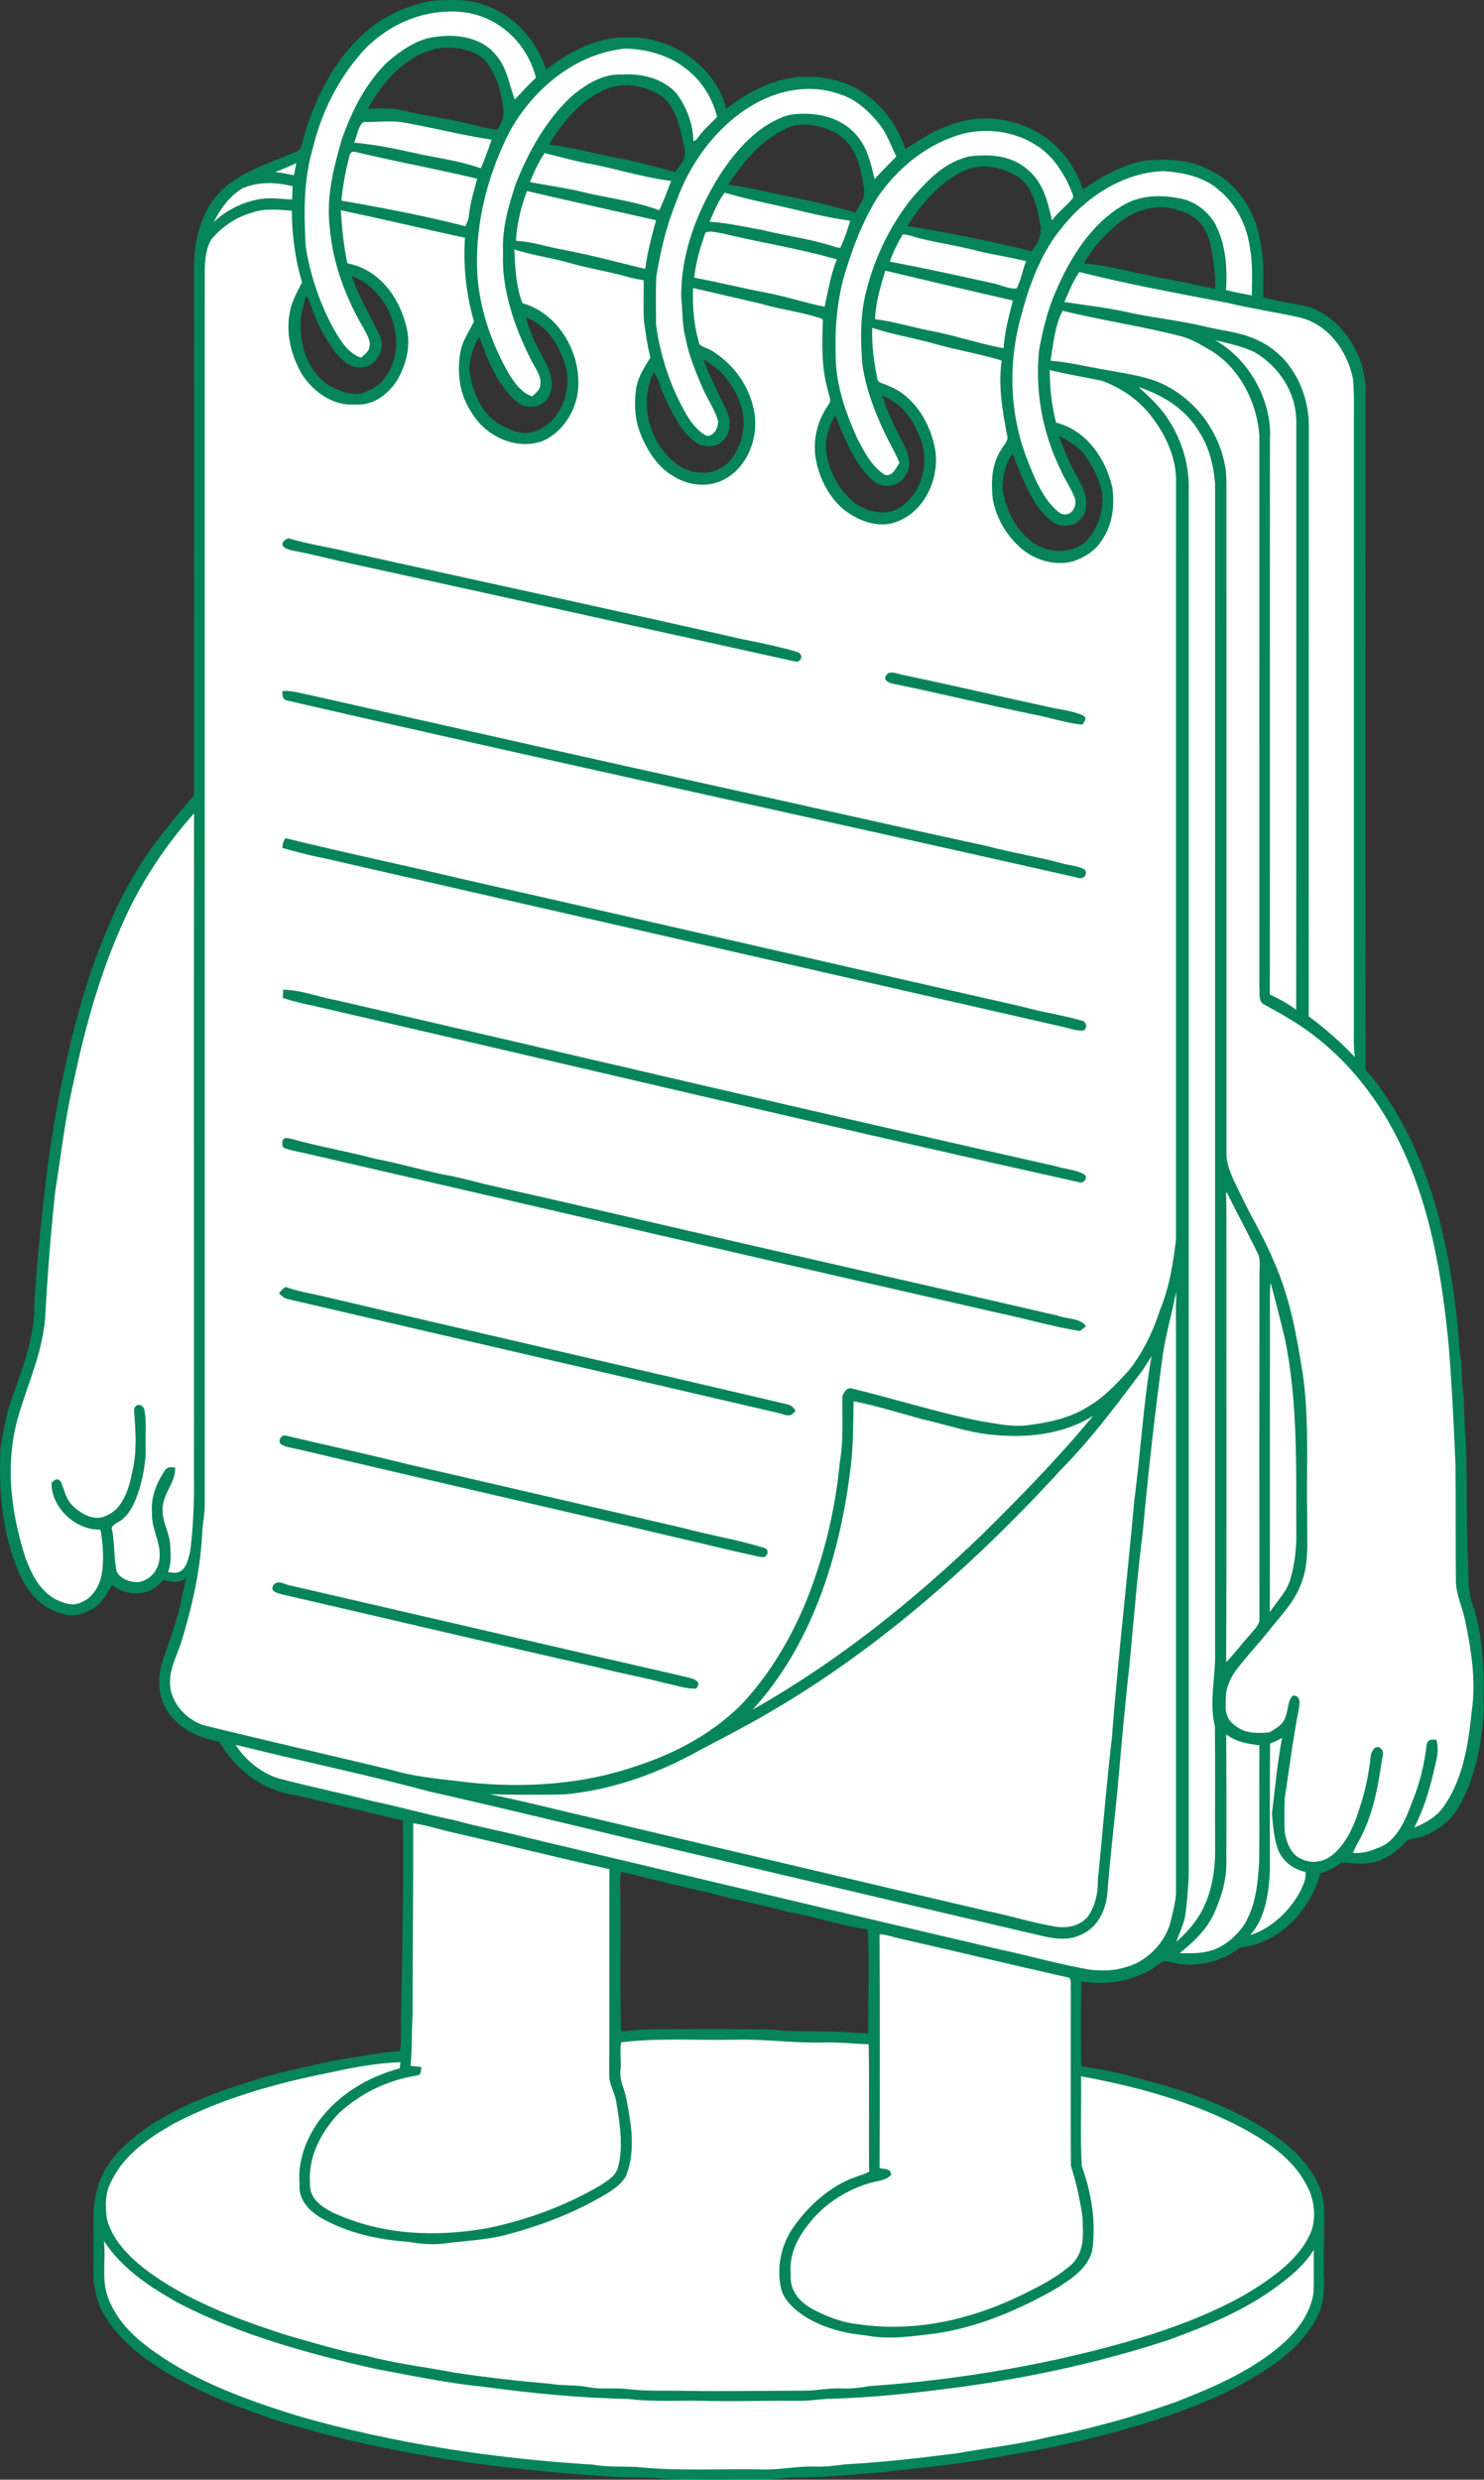 <svg xmlns="http://www.w3.org/2000/svg" width="658" height="1099" fill="none"><rect width="100%" height="100%" fill="#333333" stroke="none"/><path fill="#fff" d="m80.609 699.047 5.5-5 13.5 3-2.5-350-22 22-18.5 29-13 32.5-11.5 37-6.5 36-7.5 57-1.5 30.5-4 16-10.5 30v18.5l6.5 35.5 13.5 20 12.5 2c2.167-1.333 7-4.2 9-5 2-.8 3.833-6.333 4.5-9 4.333 1.5 13.3 4.5 14.5 4.5 1.2 0 4.5-2 6-3l3.5-3.5 8.5 2Z"/><path fill="#058559" fill-rule="evenodd" d="M216.042 2.667c-7.533-3.36-17.053-2.8-25.12-2.254-11.026 2.147-21.813 7.187-30.08 14.88-13.32 12.187-21.719 29.427-26.439 46.627-.76 2.2-.454 4.293-2.96 5.226-10.334 4.64-23.414 8.44-31.974 16.107-10.12 9.147-13.28 22.094-13.48 35.294.013 78 0 156 0 234-9.8 11.386-19.28 22.72-26.853 35.773-7.96 13.467-13.574 27.653-18.84 42.333-9.308 28.254-15.16 57.281-19.267 86.707-2.294 20.307-4.747 40.787-5.787 61.187-.04 14.826-5.213 27.533-10.013 41.253-2.494 6.986-3.72 14.093-4.947 21.386-1.08 18.947.747 39.987 8.854 57.387 3.813 7.867 9.706 14.44 18.466 16.6 4.813 1.8 9.08.093 13.374-2.107 4.426-2.533 6.093-6.519 8.773-10.586 7.042 5.603 17.303 4.888 22.68-2.32 3.6 1.162 6.883 1.293 9.633-.328.135-.08.267-.164.397-.251a165.296 165.296 0 0 1-1.803 8.272c-1.92 10.134-5.707 19.52-8.84 29.293-2.68 8.88-1.173 18.721 5.747 25.281 5.373 5.759 12.293 7.813 19.706 9.547 7.12 12.293 19.107 21.506 33.36 23.573 16 3.626 31.96 7.64 47.96 11.266.547 30.16-.36 60.253-.787 90.4-.04 3.946.093 7.853-.427 11.773-10.613.894-21.266 3.014-31.812 4.734-10.574 2.586-21.428 4.467-31.761 7.933-16.907 5.054-34.387 11.614-49.08 21.533-7.067 5.187-14.093 11.161-18.373 18.934-3.093 5.266-4.253 11.746-4.906 17.746.013 10.24-.067 20.494.04 30.734.773 5.93 2.226 11.87 5.626 16.88 5.933 9.07 14.4 16.24 23.493 21.99 15.946 10.21 33.053 16.69 50.813 22.84 47.173 14.73 96.907 21.93 146.08 25.05 8.867 1.03 17.787.13 26.667 1.24 14.84.55 29.76.24 44.614.24 4.919.09 9.747-.84 14.667-.88 11.999.13 24.026-1.33 36-2.08 18.813-2.19 38.772-3.95 57.319-7.73 20.4-3.19 40.44-7.99 60.214-13.91 18.106-5.55 36.479-12.64 52.519-22.83 10.134-6.33 20.361-15 25.254-26.16 3.347-7.62 2-14.66 2.253-22.7-.08-8.003.32-16.017.08-24.003-.12-4.68-1.787-9.361-4.013-13.441-5.694-10.013-15.214-17.439-24.947-23.293-14.8-8.546-31-14.84-47.533-19.12a221.466 221.466 0 0 0-31.106-6.933c-.267-12.48-.281-25.147.026-37.626 11.48 2.026 24.573-.255 33.986-7.414 1.84-1.374 2.828-1.893 5.174-1.213 10.96 2.946 22.32.386 31.293-6.441 17.093-1.44 31.227-16.666 35.347-32.706 3.48-1.226 6.667-2.573 9.56-4.893 4.693.213 10.04.973 14.614-.201 5.079-1.44 9.52-4.347 13.08-8.24 2.066-2.546 4.68-1.906 7.599-2.906 7.6-2.533 13.76-7.653 17.467-14.773 6.2-11.4 9.027-25.294 10.08-38.134.307-17.36.693-33.494-4.761-50.267-2.306-6.32-1.799-12.493-1.986-19.066-.853-15.067-.466-30.24-.746-45.333-.32-8.454-.96-16.854-1.054-25.321a183.825 183.825 0 0 1-1.186-17.346c-1.08-4.867-1.027-9.707-1.493-14.627-3.267-34.16-10.961-70.267-29.507-99.613-3.44-5.28-6.921-10.853-11.441-15.28-.2-99.466-.053-199-.08-298.48 1.2-15.76-8.533-33.134-23.333-39.24-7.12-2.414-14.947-2.521-22.053-5-.067-8.04.64-15.827-1.147-23.76-2.067-14.413-10.56-27.48-24.186-33.32-8.8-4.187-17.854-4.08-27.361-3.334-10.026 1.987-18.986 7.014-27.239 12.854-2.667-8.986-8.587-17.133-16-22.813-12.587-9.054-29.627-11.494-44.014-5.387-6.92 2.36-12.547 6.44-18.707 10.16-2.413-7.333-6.466-14.08-11.96-19.507-8.013-8.186-19.293-12.48-30.679-12.48-13.294-.533-26.628 6.134-36.788 14.254-4.293-18.72-24.453-32.267-43.212-31.708-13.067-.653-26.641 6.347-36.654 14.267-3.853-12.493-13.733-23.613-26.08-28.2Zm59.29 826.88c12.973 3.133 25.893 6.413 38.946 9.253 11.56 3.28 23.374 5.307 34.96 8.494 11.934 2.2 23.561 6.026 35.534 7.852.72 15.267.027 30.681.254 45.988-3.974-.04-7.908-.454-11.868-.614-10.253-.56-20.44.214-30.653-1-17.76-.36-35.547-.28-53.307-.12-4.653-.04-9.199.587-13.826.934-.6-21.493-.026-43.161-.373-64.681-.04-2.026-.08-4.12.333-6.106ZM86.042 360.48c-.133 98.014 0 196.054-.053 294.067.167 11.17-.3 22.477-1.721 33.631l-.12-.024c-.976 4.877-2.453 7.251-4.117 8.233-1.226.722-2.958.917-5.528.22 1.632-3.997 1.16-8.263.9-12.741-.8-6.013-3.868-10.2-3.254-16.013.506-6.346 5.92-11.28 5.466-17.546-2.386-.054-3.68-.227-4.96 2.053-3.506 5.573-5.84 11.467-5.252 18.187-.32 7.173 4.04 12.986 3.346 20.026-.346 5.107-4.107 9.787-9.266 10.613-3.667.134-7.827-1.186-9.707-4.573-1.427-6.44-.774-13.013-2.28-19.453.96-2.187 4.306-2.787 5.786-4.773 5.327-4.84 9.6-20.228 9.307-31.174-.213-5.293.453-10.894-.547-16.107-.44-3.093-4.426-3.465-4.6.028.654 9.039 1.387 17.826-.706 26.759-1.374 7.094-3.88 16.281-11.04 19.587-5.587 3.067-11.347-.334-15.24-3.921-3.4-3.159-3.72-6.933-5.52-10.946-1.174-1.48-2.534-1.226-4.107.747.014 10.933 10.76 20.853 21.706 20.56 1.12 6.293 1.6 12.973.654 19.306-.854 5.36-3.907 10.854-9.187 12.908-3.76 1.986-7.84.266-11.4-1.334-7.16-4.134-10.573-10.974-13.32-18.453-6.28-19.52-8.96-40.281-3.773-60.387 4.56-16.813 11.946-30.894 12.68-48.747 1-17.787 2.4-35.453 4.294-53.173 2.586-15.933 4.373-32.441 8.08-48.134 5.173-24.76 11.852-48.84 22.385-71.906 7.614-17.053 18.641-33.626 31.094-47.52Zm383.36-167.4c4.067 2.253 8.881 4.734 11.587 8.641 3.667 5.053 6.52 10.626 7.654 16.812.933 7.8-1.801 15.708-7.108 21.454-6.346 5.44-15.746 5.279-22.679 1.093-8.267-5.707-13.28-15.307-14.36-25.187.134-5.079 1.347-10.746 4.52-14.839 3.906 9.786 7.84 21.427 15.84 28.747 3.186 3.346 8.4 4.212 12.44 1.946 2.533-1.973 4.533-4.454 4.227-7.854.52-5.533-2.334-9.359-4.694-14.066-3.08-5.36-5.067-11.067-7.427-16.747Zm-78.213-17.653c7.946 2.96 13.16 9.52 16.16 17.254 5.386 10.813 1.853 25.999-8.64 32.439-6.226 3.546-12.627 1.881-18.52-1.359-7.44-5.374-12.253-13.707-13.68-22.734-1.253-5.733 1.053-12.04 3.8-17.013 3.88 9.626 8.28 21.133 16.026 28.32 3.987 4.32 11.361 3.999 14.681-.987 3.893-4.92 1.733-10.56-.84-15.494-3.507-6.533-6.747-13.346-8.987-20.426Zm-79.12-15.907c8.093 4.214 13.88 11.867 16.52 20.52 2.707 8.56.359 18.667-5.867 25.12-6.08 5.826-15.373 5.467-22.107.934-12.466-8.907-17.653-27.134-10.773-41.04 2.48 2.8 2.96 7.119 4.667 10.479 3.827 7.893 7.614 16.787 15.44 21.507 3.32 1.146 8.093 1.293 10.52-1.733 3.76-3.627 3.773-8.947 1.653-13.454-3.693-7.413-7.226-14.746-10.253-22.453l.2.12Zm-78.893-18.879c10.2 4.04 15.453 13.252 18.04 23.439 1.893 10.507-3.134 23.054-13.587 26.974-5.2 2.199-10.84-.227-15.507-2.614-8.773-4.84-12.787-15.093-14.013-24.547.186-4.493 1.6-10.973 4.48-14.493 3.547 9.987 8.173 21.694 16.52 28.614 4.493 3.786 11.933 2.812 14.506-2.734 2.614-6.64-.359-12.253-3.493-17.973-2.96-5.24-5.359-10.853-6.946-16.666Zm-77.227-18.254c16.467 5.84 25.6 29.026 15.48 43.92-2.52 4.266-6.707 6.654-11.307 8.107-5.199.853-10.199-1.427-14.666-3.814-8.96-6.386-12.64-17.373-12.147-28.053.053-3.987 1.654-7.453 2.254-11.4 1.026.68 1.466 2.253 1.906 3.32 2.68 7.746 6.386 15.467 11.453 21.947 2.333 2.72 5.987 6.453 9.827 6.373 7 1.147 12.733-7.626 9.746-13.76-4.093-8.986-9.439-17.174-12.546-26.64Zm340.213-23.694c6.2-4.826 14.547-7.932 22.453-6.52 5.04 1.08 9.707 2.574 13.307 6.44 3.347 3.627 4.6 8.054 5.413 12.814.813 5.533 1.72 10.973 1.401 16.587-7.547-1.534-15.041-3.28-22.627-4.574-11.774-2.08-23.547-5.667-35.467-6.707 3.906-7.093 9.4-12.813 15.52-18.04Zm-69.293-22.72c8-4.093 17.773-2 24.987 2.76 6.4 4.774 7.706 12.694 9.266 19.974 1.213 4.373-.853 9.453-3.773 12.653-18.093-4.573-36.494-8.173-54.92-11.213 5.88-9.586 14.16-19.2 24.44-24.174Zm-78.759-18.76c6.773-3.666 16.013-1.72 22.506 1.694 9.187 5.507 10.96 15.2 12.52 24.973.64 3.68-2.134 7.134-3.734 10.294-9.506-2.507-18.986-5.014-28.639-6.894-9.32-1.8-18.414-4.24-27.84-5.453 6.213-9.6 14.613-19.72 25.187-24.613Zm-80.014-17.372c7.946-3.774 18.24-2.04 25.306 2.892 6.6 4.654 8.334 15.067 9.92 22.494 1.534 4.68-1.546 7.373-3.853 11-8.693-2.174-17.213-4.72-26.053-6.28-9.96-1.84-19.893-4.867-30-5.787 5.68-9.746 14.107-19.786 24.68-24.32Zm-74.467-18.28c7.213-1.174 15.534-.027 21.2 4.893 5.053 5.64 7.36 14.066 8.267 21.413.466 3.907-.507 6.427-2.613 9.6-4.294-.454-8.307-1.613-12.494-2.56-8.813-2.186-17.84-3.453-26.719-5.306-5.96-1.84-11.947-1.72-18.094-1.387 6.213-11.667 16.947-23.867 30.453-26.654Z" clip-rule="evenodd"/><path fill="#fff" d="M205.842 5.467c-16.96-2.067-33.907 5.08-45.254 17.6-10.626 12.013-17.96 26.573-21.746 42.133-4.36 14.533-4.12 29-3.294 44 1.974 12.947 6.427 25.773 12.76 37.227 2.907 4.853 6.107 10.173 11.747 12.106 1.28-1.213 3.227-2.453 3.613-4.226 1.12-3.107-1.173-6.307-2.546-8.96-7.934-13.614-13.467-28.36-14.88-44.12-1.667-13.694 1.52-26.36 5.28-39.36 4.44-12.52 10.133-24.107 19.533-33.68 6.067-5.414 14.027-11.174 22.373-11.867 9.12-1.413 20.174.333 26.334 7.893 5.226 6.027 5.826 12.827 8.48 19.88 3.133-3.2 6.026-6.6 9.386-9.586-3.666-15.027-16.253-27.08-31.786-29.04Zm71.614 16.04c-22.014 2.08-40.734 17.613-51.254 36.4-10.573 20.413-16.426 44.253-14.266 67.28 1.586 14.013 6.493 27.8 13.426 40.04 2.627 4.2 5.654 8.866 10.627 10.426 1.56-1.573 3.427-2.64 3.573-5.066.72-4-2.573-7.774-4.186-11.28-7.254-14.28-13.094-31.227-12.32-47.427-.56-10.48 2.426-20.64 5.666-30.507 5.507-13.866 13.16-27.76 24.094-38.093 6.253-5.533 14.6-10.907 23.293-10.227 8.6-.586 17.96 1.787 23.88 8.387 4.44 5.88 7.373 13.747 7.44 21.12.84-.253 1.467-.707 1.88-1.373 2.373-3.534 5.667-6.187 8.653-9.387-2.12-8.573-7.28-16.747-14.533-21.88-7.253-5.613-16.947-8.107-25.973-8.413Zm55.307 25.64c-15.627 9.573-27.28 25.773-33.174 42.96-4.253 10.32-6.706 21.453-8.586 32.413-.32 7.107-.107 14.267-.12 21.373 1.866 13.974 6.453 27.6 13.466 39.84 2.187 3.547 5.214 7.747 9.147 9.454 3.093.16 5.067-3.84 4.88-6.574-1.427-5.186-4.84-9.933-6.96-14.893-2.92-6.987-5.893-13.787-7.293-21.28-1.707-6.133-1.414-12.28-2.067-18.56-.227-19.467 6.88-37.973 17.093-54.267 7.28-11.266 17.534-22.906 30.88-26.706 10.32-1.574 21.88.373 29.214 8.386 5.333 5.774 6.773 12.734 8.56 20.12 3.026-3.533 6.44-6.693 9.626-10.08-2.453-4.853-3.986-9.746-7.373-14.12-4.787-5.96-10.453-11.306-17.933-13.546-13.347-4.68-27.56-1.76-39.36 5.48Z"/><path fill="#fff" d="M178.815 54.28c-5.746-1-11.8-.093-17.64-.187-2.386 1.56-2.92 6.534-4.16 9.147 9.507.787 18.974 2.827 28.28 4.893 9.56 2.067 18.627 3.134 27.854 6.48 1.853-4.146 3.373-8.426 4.84-12.72-13.187-1.973-26.054-5.333-39.174-7.613Zm247.827 5.093c-15.693 4.4-29.013 15.307-37.973 28.747-6.787 11.2-11.173 23.253-14.827 35.773-2.76 10.907-3.693 22.094-3.306 33.32.013 13.4 4.28 25.2 9.64 37.267 3.333 6.147 6.04 11.92 12.066 15.933 3.52 1.027 4.907-2.973 6.56-5.213-1.44-3.76-3.466-7.187-5.266-10.773-5.067-10.187-9.427-21.28-11.12-32.574-.827-9.84-1.067-20.106.973-29.813 3.547-16.04 10.613-31.173 20.813-44.053 7.307-8.28 14.214-15.8 25.36-18.64 9.427-1.2 19.347-.467 26.654 6.32 6.4 5.506 8.453 14.093 10.226 21.986 2.747-3.666 6.454-6.373 9.32-9.893l.04-1.173c-3.173-8.654-8.813-17.934-17.026-22.6-9.307-5.867-21.547-7.374-32.134-4.614Zm-185.159 8.52c-2.787 3.974-4.654 8.36-6.52 12.814 7.173 1.32 14.4 2.386 21.52 3.946 11.56 2.92 24.613 4.36 35.786 8.52 2.094-4.16 3.627-8.653 5.32-12.986-12.146-1.494-24.08-5.334-36.12-7.614-6.773-1.16-13.32-3.186-19.986-4.68Zm-84.241-.639c-1.32-.147-2.093.546-2.333 2.066a133.754 133.754 0 0 0-3.574 19.587c18.427 3.2 36.907 6.72 55.027 11.373.587-1.466 1.333-2.826 1.507-4.373.586-5.653 2.2-11.227 3.733-16.694-18.053-4.333-36.307-7.64-54.36-11.96Zm-25.867 5.093c-3.133 1.333-6.2 2.787-9.44 3.88 2.827.333 5.587.92 8.374 1.466.36-1.773.773-3.56 1.066-5.346Zm384.734 3.506c-17.773.387-34.706 11.507-45.386 25.2-9 10.76-14.334 25.214-17.854 38.64-5.96 20.974-5.333 43.667 2.627 64.027 3.227 8.213 7.213 18.213 14.467 23.653 4.28 2.267 7.52-2 6.773-6.013-1.493-4.64-4.613-8.72-6.507-13.253-8-16.374-11.4-34.84-9.48-52.987 1.707-9.253 3.854-18.187 7.76-26.787 5.92-13.893 15.36-28.866 28.56-36.8 7.814-4.986 16.747-5.36 25.64-3.68 6.614 1.067 12.24 5.267 15.8 10.84 5 9.374 5.72 19.387 5.12 29.8 3.76 1.08 7.6 1.68 11.427 2.454.053-7.294.467-14.4-.933-21.614-1.334-9.413-5.947-18.693-13.334-24.8-6.733-6.146-15.866-8.053-24.68-8.68Zm-408.573 7.614c-5.734 3.36-9.8 9.133-12.76 14.96 5.146-4.854 11.84-8.44 18.773-9.867 5.467-1.293 10.507-.347 15.973-.147l.24-5.853c-7.453-1.853-15.04-2.133-22.226.907Zm126.147 1.186c-2.68 7.04-4.52 14.547-4.907 22.08 7.08.334 13.507 2.627 20.573 3.88 12.347 2.347 24.494 5.614 36.72 8.547 1.014-7.413 2.88-14.373 4.827-21.56-19.067-4.28-38.187-8.493-57.213-12.947Zm87.652.72c-2.906 3.787-4.813 8.547-6.72 12.907 7.654.427 15.267 2.253 22.827 3.52 11 2.76 22.467 4.107 33.173 7.733a4.476 4.476 0 0 0 2 .214c1.8-3.814 3.147-7.88 4.334-11.934-8.614-1.173-17.147-3.16-25.587-5.213-10.133-2.32-20.08-4.253-30.027-7.227Z"/><path fill="#fff" d="M151.136 93.213c.52 8.027 1.186 15.627 2.906 23.507 14.24 2.72 23.094 15.08 26.227 28.493 1.973 8.067-.16 16.547-4.333 23.547-4.067 6.267-10.694 11.133-18.494 10.493-9.826.72-18.28-5.48-23.533-13.293-4.733-8.307-7.24-17.907-5.427-27.427.827-4.92 3.254-9.026 5.454-13.426-3.067-10.054-4.48-21.28-4.534-31.76-5.8-.307-11.813-1.12-17.413.8-7.013 1.973-13.28 6.093-18 11.613-2.507 3.493-2.933 8.627-3.2 12.787-.027 183.08 0 366.16-.013 549.24-.094 3.56-.814 7.186-1.08 10.773-.76 17.013-4.387 33.227-9.414 49.453-2.2 6.92-5.653 12.307-4.733 19.907 1.053 8.187 8.573 15.533 16.573 17.147 27.227 6.666 54.734 12.946 82 19.506 11.214 3.214 22.56 3.96 33.987 5.427 24.453 2.52 50.093.88 73.48-7.12 17.733-5.68 34.893-14.8 47.933-28.293 12.174-13.254 21.24-28.64 28.054-45.24 7.813-19.614 12.853-40.427 14.8-61.44 1.706-9.534.986-19.56 1.146-29.214.72-1.546 1.854-3.813 3.907-3.373 19.347 4.64 38.507 10.8 58.027 14.653 6.493.96 12.68 2.44 19.32 1.787 10.093-1.24 19.76-3.133 28.413-8.813 6.667-3.92 12.267-10.107 17.507-15.774 6.093-7.826 10.613-17.146 13.626-26.573 4.12-9.867 5.88-20.827 7.107-31.387.04-111.546 0-223.106.027-334.666.44-10.627-4.147-21.08-10.494-29.414-5.573-7.56-13.466-13.106-22.24-16.333-7.76-1.627-15.6-2.907-23.293-4.827.053 7.8.84 15.787 2.84 23.347 13.467 3.36 21.973 15.88 24.947 28.8 1.013 8.133.16 16.16-4.534 23.067-2.84 4.813-7.56 7.72-12.706 9.533-7.974 2.2-16.574-.253-22.894-5.413-6.6-5.64-11.413-13.64-12.906-22.214-.774-7.973-.534-15.586 4.133-22.413.973-1.693 2.8-3.32 2.307-5.427-2.094-10.733-4.094-22.466-2.467-33.44-10.107-3.12-20.533-4.773-30.68-7.706-8.813-2.44-18.053-3.907-26.707-6.84-.346 7.626.774 15.013 2.214 22.48.173 2.066 2.84 2.173 4.333 3 11.947 4.346 19.413 16.88 21.4 28.933 1.787 12.413-4.56 26.587-16.627 31.373-8.253 3.387-17.306-.066-23.96-5.226-7.16-6.04-11.626-15.387-12.706-24.6-.72-8.094 1.44-15.4 6.053-22.027 1.213-1.613.32-3.4-.107-5.133-3.173-10.64-2.893-20.934-2.493-31.854l-.347-.893c-8.573-3.027-18.253-4.067-27.053-6.707-10.053-2.266-20.093-4.693-30.133-6.946-.36 8.493.373 16.786 2.813 24.933 1.653 1.427 4.08 1.893 5.92 3.12 9.12 5.787 15.92 15 18.107 25.653 2.64 11.627-2.334 25.587-13.294 31.227-7.266 3.667-15.693 2.627-22.44-1.667-6.973-3.973-11.72-11.613-14.52-18.933-2.546-6.2-2.773-13.44-1.826-20 .906-5.213 3.6-9.133 6.306-13.52-1.413-5.427-2.16-10.947-2.906-16.507-.28-5.906.026-11.866-.12-17.8-2.227-.36-4.44-.733-6.614-1.346-8.613-2.467-17.44-3.8-26.026-6.254-8.174-2.293-16.627-3.44-24.694-6.026.387 7.733.734 16.64 3.627 23.826 17.28 4.827 27.813 25.16 24 42.227-2.053 8.253-7.6 15.853-15.627 19.08-12.173 3.947-25.48-2.907-31.48-13.72-5.013-7.893-5.96-17.28-4.333-26.333 1-4.974 3.84-8.747 5.933-13.174-3.493-12.146-4.813-24.466-4-37.093-18.386-3.92-36.626-8.347-55.026-12.147Zm169.6 10.32c-2.307-.32-5.814-1.48-7.934-.4-2.32 6.4-4.253 13.16-4.986 19.947 10.826 1.987 21.493 4.667 32.306 6.72 8.6 1.653 16.934 4.4 25.52 6.147 1.534-7.027 2.694-14.267 5.427-20.947-16.64-4.84-33.52-7.413-50.333-11.467Zm79.559.347c-2.307 3.88-4.253 7.853-5.773 12.093 15.266 2.867 30.426 6.187 45.6 9.547 3.48.64 7.08 2.64 10.6 2.32 1.973-3.413 2.653-8.293 4.293-12.067-7.253-1.853-14.707-2.826-21.96-4.666-8.307-2.174-16.84-3.387-25.173-5.454-2.56-.653-4.92-1.64-7.587-1.773Zm-7.76 16.067c-2.12 6.96-4.253 14.24-4.56 21.533 8.4 1 16.6 3.587 24.92 5.2 10.814 2.053 21.294 5.667 32.107 7.64.413-7.133 2.36-14.227 4.093-21.147a6954.475 6954.475 0 0 1-56.56-13.226Z"/><path fill="#fff" d="M478.589 120.56c-2.947 4.187-4.56 8.653-6.667 13.28 9.414 1.467 18.841 2.427 28.147 4.56 11.534 2.547 23.307 3.653 34.787 6.453 8.2 1.96 15.72 2.36 23.32 6.2 13.973 6.494 21.813 21.827 22.147 36.827-.054 87.52.013 175.067-.027 262.587 7.453 5.533 14.08 11.293 20.44 18.04-.6-4.214-.44-8.387-.413-12.627-.014-89.773.026-179.56 0-269.333 0-6.2.16-12.52-.414-18.694-2.573-12.333-10.813-24-23.573-27.133-10.653-2.373-21.507-3.973-32.147-6.48-21.907-4.253-43.96-8.213-65.6-13.68Z"/><path fill="#fff" d="M471.176 137.72c-3.507 6.547-4.12 14.893-5.387 22.133 8.36.707 16.6 2.747 24.88 4.134 8.653 1.666 18.4 2.76 26.227 6.866 14.56 7.534 24.68 22.054 26.706 38.334.254 3.546.187 7.133.2 10.693 0 97.347-.013 194.68.014 292.027.253 5.826 3.293 11.253 5.733 16.4 4.867 10.386 10.973 20.226 15.32 30.813 7.307 16.493 10.107 33.147 12.92 50.787 2.787 20.813 1.36 40.8 1.813 61.973-.213 10.707 1.187 21.173-3.066 31-3.067 7.507-8.2 12.72-13.187 18.947-4.693 5.946-9.867 11.466-14.547 17.4-2.813 3.546-5.066 8.053-5.253 12.64-.2 4.6-.72 8.88 3.16 12.12 4.84 4.453 9.96 4.213 16.133 3.84 3.12-2.04 6.187-3.347 7.227-7.294 1.267-2.8.787-7.266 3.387-9.106 3.36.253 2.813 3.213 2.506 5.68-2.68 13.253-4.253 26.733-6.36 40.093-.106 4.88-.173 9.813.014 14.693.76 4.667 2.946 10.414 7.8 12.147 4.746 2.187 9.986 1.04 13.853-2.307 5.88-5.013 9.44-13.28 11.6-20.533 2.507-7.4 4.04-14.947 4.867-22.707.24-2 1.693-5.226 4.2-3.893 2.133 1.907 1.053 3.547.706 5.947-1.733 11.92-3.813 23.266-9.44 34.053-1.213 2.16-2.386 4.333-3.32 6.627 4.2.173 7.28-.547 11.094-2.24 8.52-2.747 12.626-13.347 15.413-21.04 3.307-8.027 5.12-16.054 6.187-24.64.52-2.694 2.093-2.294 4.306-2.267 1.48 5.24-.28 9.787-1.36 14.907-1.973 8.333-4.506 16.373-8.453 24.013 5.347-2.093 10.107-4.933 13.387-9.76 8.333-12.2 10.626-27.267 12.08-41.653 2.013-13.067-.134-27.16-2.84-40-1.134-5.8-3.974-11.52-4.147-17.334-.187-17.333-.027-34.68-.187-52.013-.773-17.813-1.6-35.56-3.053-53.32-3.053-31.4-8.413-63.373-22.907-91.733-11.106-22.134-28.173-41.587-49.826-53.854-2.947-1.88-6.094-3.386-9.12-5.12-2.734-1.32-1.787-5.426-2.067-7.96-.027-81.32 0-162.68 0-244.013-.96-14.933-9.08-30.92-22.453-38.373-3.907-2.334-7.64-4.534-12.067-5.734-17.373-4.546-35.293-7.04-52.693-11.373Z"/><path fill="#fff" d="M538.883 150.84c14.933 8.4 25.133 26.573 24.213 43.707-.067 82.053.027 164.12-.053 246.186 4.093 1.974 8.093 4.027 11.68 6.854.12-87.014.013-174.027.053-261.04-.173-12.827-7.76-24.267-18.72-30.587-5.36-2.453-11.427-3.88-17.173-5.12Zm-34.081 20.68c3.974 3.493 7.84 7.227 11.147 11.373 6.8 9.147 10.853 20.214 11.133 31.654-.013 203.546 0 407.106 0 610.666.134 7.574-.493 15.16-1.4 22.667-.533 4.6-2.693 8.413-4.08 12.747 3.387-3.094 6.56-6.294 9.094-10.134 6.293-9 8.333-21.173 8.08-31.946-.08-17.747.093-35.587-.094-53.334-2.706-11.546.44-21.826.08-33.333.014-172.44-.026-344.893.014-517.333-.587-7.84-2.534-16.04-6.8-22.734-6.054-10.386-15.987-16.573-27.174-20.293Z"/><path fill="#058559" d="M127.856 238.533c-2.16.867-3.933 2.747-1.36 4.387 1.707.867 3.747 1.147 5.613 1.56 8.054 1.547 15.96 3.733 23.987 5.413 65.64 14.267 130.773 28.814 196.187 43.227 2.96.947 4.36-3.12 1.24-4.173-7.867-2.307-16.027-4.04-24.094-5.6-57.293-13.027-115.813-25.614-173.373-38.334-9.307-2.466-19-3.64-28.2-6.48Zm265.639 60.094c-2.333 2.2-.267 3.653 1.933 4.293 21.12 4.28 42.054 9.467 63.16 13.787 7.28 1.32 14.04 3.84 21.4 4.413.76-1.6 2.387-2.693.2-4.04-4.426-2.053-9.826-2.533-14.573-3.6-21.613-4.653-43.16-9.773-64.813-14.253-1.92-.267-5.667-2.094-7.307-.6Zm-268.24 7.64c-.227 2.453.427 3.853 1.973 4.173 117.227 27.053 233.227 51.973 350.387 78.493 2.44 1.067 4.773-.893 3.507-3.426-2.947-1.787-6.987-1.92-10.28-2.907-11.08-3.013-22.427-4.68-33.507-7.693-39.493-8.52-79.013-17.6-118.467-26.214-60.08-13.186-121.146-27.08-181.253-40.6-4.267-.8-7.973-2.133-12.36-1.826Zm1.321 65.2c-.894 1.226-1.347 2.68-1.36 4.346 6.24 1.707 12.52 3.44 18.88 4.64 108.786 24.894 217.666 49.654 326.466 74.48 3.054.627 6.294 1.96 9.427 1.827 2.373-.44 1.987-4.053-.347-4.413-8.546-2.507-17.426-3.694-26.026-6.12-82.84-18.76-167.2-38.24-249.667-56.894-25.693-6.106-51.76-11.533-77.373-17.866Zm-1.014 67.16-.16 3.653c4.347 1.427 8.787 2.534 13.267 3.414 113.173 26.12 226.947 53.173 340.187 78.36 1.693.453 3.786-2.36 1.946-3.507-3.56-2.173-8.533-2.347-12.52-3.653-106.4-23.894-212.533-48.974-318.786-73.52-7.987-1.36-15.867-4.64-23.934-4.747Zm-.12 66.626c-.507 1.547-.36 2.707.427 3.467 2.826 1.093 5.933 1.653 8.893 2.267 102.667 23.72 205.293 47.52 308.027 70.946 11.946 2.427 24.013 6.08 36.053 7.987l2.68-2.147c-2.333-3.64-8.72-3.16-12.533-4.693-34.707-8-69.44-15.96-104.174-23.893-49.64-11.307-100.08-23.214-149.853-34.387-6.267-1.587-12.48-3.293-18.88-4.347-10-2.2-19.84-5-29.907-6.92-12.106-3.266-24.48-5.306-36.56-8.693-1.44-.213-3.186-1.2-4.173.413Z"/><path fill="#fff" d="m544.176 528.88-.174-.187-.373-.4c.307 9.64.08 19.28.173 28.92-.066 59.827.147 119.654-.133 179.48 3.76-3.826 6.88-8.173 10.507-12.12 1.453-1.813 3.586-3.813 4.24-6.053-.054-50.653-.054-101.32.013-151.973-.093-3.28.467-6.894-.267-10.08-4.466-9.254-9.453-18.334-13.986-27.587Zm19.173 39.747-.026.227-.04.293c-.334 4.027-.2 8.027-.2 12.067-.054 44.426.04 88.866-.04 133.293 3.346-5.213 7.426-8.773 9.186-14.88 1.934-6.8 2.734-14.027 2.547-21.08-.08-28.493.693-57.387-5.093-85.467-2.04-8.013-3.907-16.08-6.16-24.04l-.174-.413Z"/><path fill="#058559" d="M126.656 570.374c-1.134.72-2.107 1.653-2.934 2.786.92 1.054 1.96 1.854 3.134 2.4 72.613 16.974 145.226 33.654 217.866 50.587 3.374.613 5.347 2.68 7.974-.853-.76-1.587-1.987-2.56-3.68-2.92-68.88-16.214-137.48-31.787-206.267-47.974-5.387-1.24-10.973-2.12-16.093-4.026Z"/><path fill="#fff" d="m521.576 572.52-.094.267-.053.226c-1.84 9.067-4.387 17.92-5.8 27.067-3.587 26.6-6.44 51.733-8.88 78.467-2.44 19.066-4.053 39.453-5.88 58.8-2.24 19.706-3.733 37.493-5.507 57.213-1.52 14.947-3.32 30.6-4.453 45.56-1 7.48-4.667 14.467-11.907 17.493-6.586 3.027-13.56 1.2-20.266-.4-57.294-13.333-114.507-26.96-171.76-40.44-32.187-7.68-64.667-15.56-96.907-22.866-28.32-7.6-57.133-13.52-85.573-20.614 4.32 6.827 11.28 12.48 19.026 14.88 13.92 3.694 28.027 6.52 41.96 10.16 12.094 2.427 23.88 5.96 35.987 8.36 10.547 2.987 21.333 4.867 31.92 7.667 69.733 16.507 140.293 33.427 210.16 49.693 13.387 2.8 26.92 6.827 40.547 9.027 5.04.28 9.84.467 14.68-1.16 9.4-2.2 17.973-10.88 20.253-20.227 1.107-4.986 2.573-9.533 2.413-14.48V586.547c-.093-4.68-.013-9.347.134-14.027Z"/><path fill="#fff" d="M510.589 601.133c-1.693 2.347-3 4.907-4.76 7.214-10.946 14.533-22.026 29.44-34.84 42.4-41.093 44.933-88.306 86.2-142.186 115.093-7.48 4.173-15.16 7.92-22.654 12.053-17.333 9.147-35.84 15.387-55.413 17.36-11.173.28-22.52.227-33.693-.053 15.773 3.16 31.4 7.293 47.066 10.827 57.64 13.613 115.867 27.546 173.494 40.906 10.213 2.027 20.226 5.267 30.493 6.96 5.12.734 10.227-.146 13.867-4.04 3.6-4.493 4.933-10.92 4.813-16.573 2.12-20.773 3.707-41.747 6.213-62.773 2.614-34.44 6.574-68.054 9.92-105.32 2.854-20.96 4.014-43.387 7.68-64.054Z"/><path fill="#fff" d="M378.469 621.053c-.174 10.747-.107 21.454-1.653 32.134-4.88 37.573-17.134 76.08-43.12 104.546 37.706-21.333 71.053-48.04 102.213-78.053 16.92-16.733 33.653-33.867 48.813-52.213-13.706 8.586-30.226 10.04-45.986 8.293-10.067-1.12-19.494-4.44-29.32-6.667-10.267-2.706-20.507-6.08-30.947-8.04Z"/><path fill="#058559" d="M126.642 636.24c-2.2-.52-3.706 2.8-1.786 4.026 2.32 1.254 5.253 1.521 7.813 2.147 64.947 15.4 130.56 30.214 195.44 45.654 3.507.653 6.973 1.706 10.507 2.119 1.96-.68 2.44-3.386.346-4.146-12.106-3.72-24.08-5.587-36.2-8.867-40.693-9.413-81.733-19.013-122.466-28.346-17.814-4.44-35.787-8.374-53.654-12.587Zm-5.454 66.293c-1.506 2.734 1.454 3.374 3.414 3.987 46.8 10.8 93.693 21.92 140.586 32.493 9.854 2.64 19.92 4.254 29.76 6.961 4.44.786 9.187 2.653 13.707 2.386 3.04-3.32-1.613-4.48-4.093-5.067-58.787-13.466-116.707-26.973-175.32-40.493-2.654-.266-6.027-3.04-8.054-.267Z"/><path fill="#fff" d="m568.469 770.213-.4.227c-1.573.893-3.226 1.613-4.906 2.293-.227 18.814-.054 37.654-.094 56.48-.466 9.587-2 21.04-8.746 28.427 9.333-2.907 17.28-10.533 21.96-18.973 1.32-2.694 3.08-6.014 2.56-9.04-5.347-1.067-10.027-4.654-12.12-9.72-1.854-5-2.294-10.734-2.747-16.027 1.36-11.253 2.4-22.507 4.493-33.667Z"/><path fill="#fff" d="M543.709 768.693c.093 18.84.147 37.68.04 56.52.187 7.88-2.267 15.84-5.507 22.96-3.466 7.347-9.026 12.454-15.213 17.48 4.413-.053 8.8.294 13.027-.92 6.413-1.546 12.04-6.506 15.706-11.826 5.12-8.707 5.88-17.84 6.547-27.68.2-17.24-.053-34.48.107-51.707-5.48-.76-10.16-1.427-14.707-4.827Zm-360.507 39.374c.067 28.387-.226 56.76-.266 85.147-.467 7.453-.16 14.92-.894 22.36 1.587.146 3.187.32 4.76.52-.293 2.253.174 3.466-2.546 3.893-12.64 1.987-24.667 7.947-34.067 16.64-7.947 8.493-13.653 19.32-12.733 31.267-.227 6.56 4.853 9.906 10.013 12.653 21.693 10.053 45.347 11.053 68.627 6.973 17.693-3.64 34.746-9.933 50.333-19.093 3.147-2.12 6.533-3.96 7.587-7.893 2.48-9.134.786-19.427-.707-28.654-.52-4.133-3.16-7.88-3.187-11.986.12-30.494-.026-61.014.067-91.507-23.413-5.16-46.707-11.053-70.093-16.387-5.614-1.306-11.174-3.146-16.894-3.933Zm206.774 49.226c.2 34.52.173 69.04.013 103.56 2.24.747 4.867-.106 5.133 2.947-2.12 2.827-7.026 2.827-10.226 3.947-10.374 3.213-20.027 9.546-26.6 18.253-5.014 6.334-8.48 13.6-7.707 21.88-.547 6.83 3.413 11.91 9.067 15.15 6.293 3.46 13.28 6.22 20.466 7 27.094 4.08 53.48-2.7 77.48-15.19 6.28-3.12 12.694-6.85 17.907-11.57 5.68-6.083 4.64-13.07 4.48-20.723-1.12-7.68-2.787-15.294-5.16-22.68-.147-25.667-.013-51.627-.053-77.32-.187-1.814.426-4.467-.6-6-25.68-5.76-51.187-11.96-76.787-17.747-2.48-.64-4.813-1.493-7.413-1.507Z"/><path fill="#fff" d="M325.442 904c-16.6.32-33.493-.853-49.973 1.134-.8 2.88.08 8.64-.32 12.08-.64 4.906 1.8 8.506 2.653 13.24 2.134 11.533 4.014 22.04 0 33.466-1.466 3.147-4.68 5.614-7.493 7.507-14.173 8.76-30.107 14.907-46.187 19.107-9.266 2.386-18.626 2.56-28.026 3.893-5.16.493-10.2-.027-15.294-.88-13.533-.947-26.573-3.92-38.48-10.587-5.506-3.373-10.093-8.106-9.52-15.08-.773-10.226 2.787-19.813 8.694-28.026 8.84-11.8 21.613-19.307 35.706-23.174l.414-2.733c-10.32.36-20.76 2.24-30.84 4.507-23.667 4.626-48 11.373-69.454 22.573-11 6.213-22.213 13.773-27.867 25.52-2.933 5.307-2.866 11.267-2 17.107 2.32 8.853 9.547 16.266 16.547 21.786 18.254 13.96 40.934 22.29 62.587 29.33 12.013 3.43 23.907 7.11 36.2 9.38 12.76 3.4 25.773 4.9 38.707 7.37 14.146 2.15 28.36 3.75 42.613 4.97 5.573.98 11.173.35 16.72 1.47 6 1.13 11.893.12 17.96.93 8.507.96 16.72.51 25.32.72 17.787.26 35.56-.06 53.333-.09 5.374-.13 10.587-1.25 15.987-.99 4.027.16 7.893-.28 11.853-1.01 27.974-1.93 55.6-5.83 83.014-11.76 28.253-6.35 58.32-14.47 83.68-28.76 11.373-6.81 25.013-15.95 29.746-28.933 1.907-6.813.854-14.227-2.773-20.32-6.707-12.64-20.48-20.893-32.893-27.08-20.907-10.173-43.92-16.307-66.734-20.453.24 13.186-.466 26.76.347 39.853 4.333 12.013 6.36 24.507 4.64 37.24-2 8.163-9.653 12.973-16.32 17.123-16.28 9.33-34.373 16.97-53.027 19.74-10.64 1.19-20.266 2.94-31.053.86-9.427-.87-18.533-3.2-26.68-8.16-4.24-2.7-9.12-6.76-10.667-11.72-2.56-9.54-.293-20.563 5.534-28.523 6.346-8.853 14.973-16.773 25.106-21 2.734-1.067 5.547-1.827 8.174-3.147-.254-18.826.173-37.68-.214-56.493-6.586-.16-13.12-.947-19.72-.773-13.386.386-26.613-1.627-40-1.214Z"/><path fill="#fff" d="M46.082 993.213c.947 9.477-1.24 16.737 1.92 25.397 4.147 10.58 11.933 17.8 21.08 24.12 18.427 13.06 41.467 21.3 62.893 27.96 42.427 12.24 86.76 18.92 130.787 21.62 6.227 1.08 12.4.82 18.68.97 18.493 2 37.387.83 56 1.16 8.093.35 15.92-1.6 24-1.24 4.507.15 8.893-.49 13.347-1.01 16.44-.9 32.973-2.79 49.28-4.87 13.373-2.44 26.813-3.75 40.04-7.05 19.64-3.86 38.92-9.19 57.76-15.92 16.093-6.26 33.6-13.88 46.64-25.4 6.96-6.1 12.56-13.68 13.933-23.04.213-6.27-.013-12.55.093-18.83-3.92 6.39-9.973 11.59-15.96 15.99-14.32 10.73-31.253 17.72-47.933 23.8-30.253 10.01-61.613 16.82-93.187 21.09-19.133 2.56-39.306 4.81-58.68 5.19-4.453.33-8.853.98-13.333.89-13.787-.15-27.547.36-41.333.01-11.174-.26-22.347.56-33.334-.84-21.64-.45-42.72-2.46-64.146-5.38-16.387-1.6-32.387-5.04-48.547-8.03-29.587-6.71-60.653-15.27-87.6-29.45-12.6-7.15-24.253-14.86-32.4-27.137Z"/></svg>